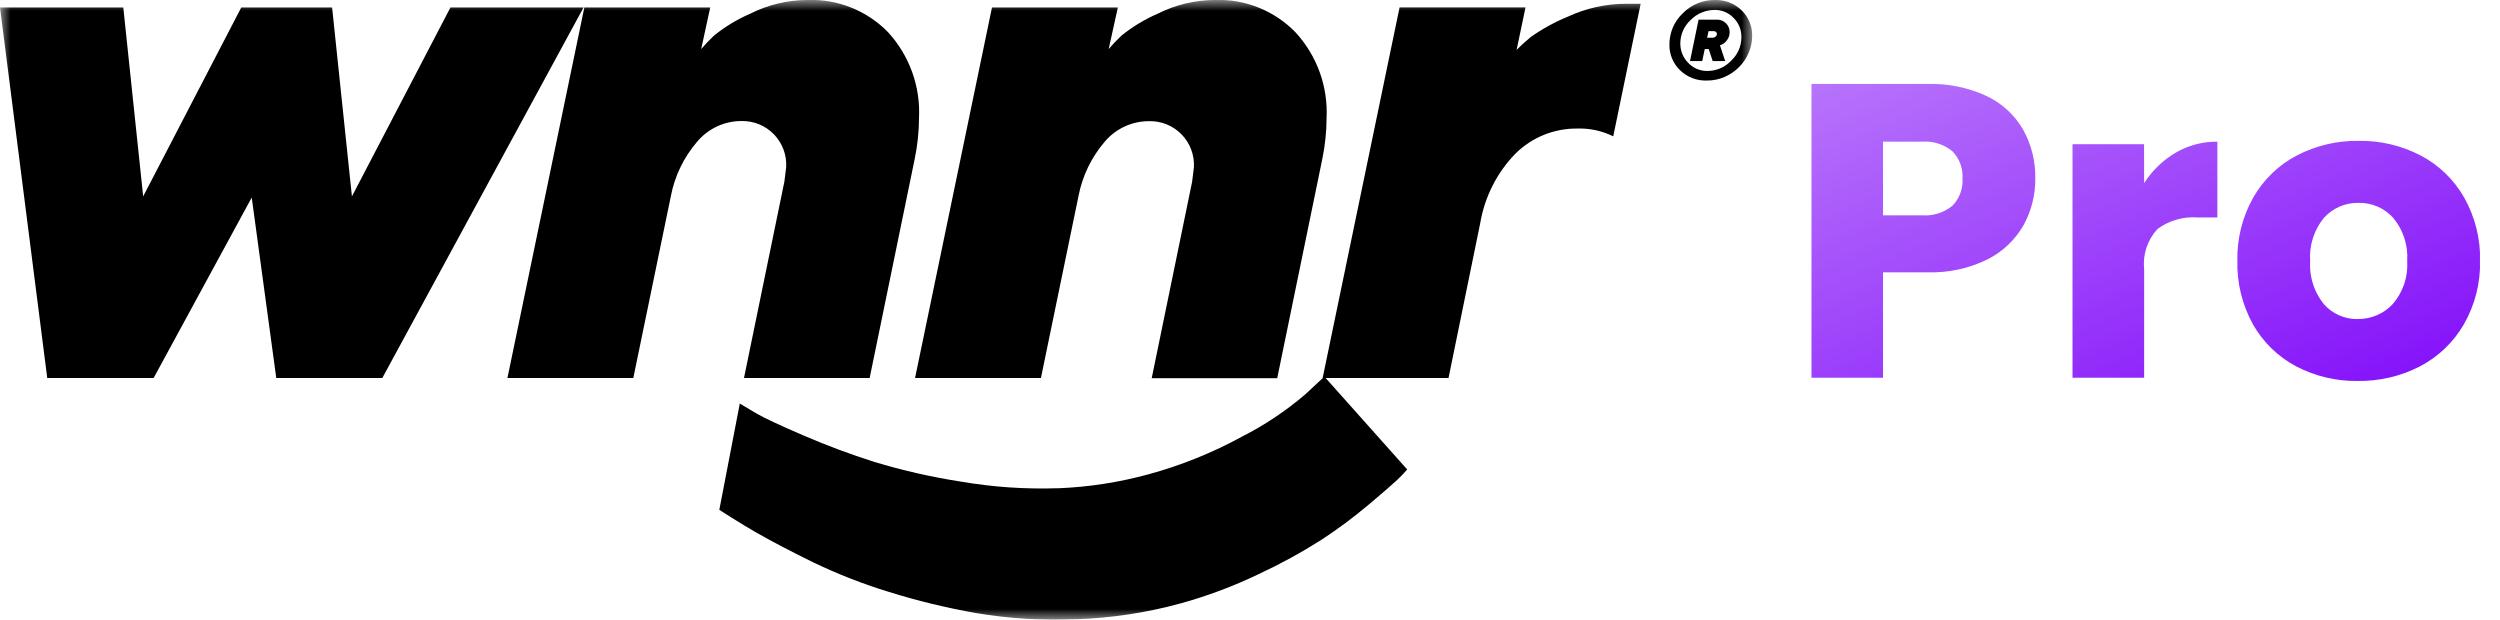 <svg width="117" height="29" viewBox="0 0 117 29" fill="none" xmlns="http://www.w3.org/2000/svg">
<g id="wnnrprologo 1" clip-path="url(#clip0_662_1188)">
<g id="Grupo 7818">
<g id="WNNR LOGO TOP BAR">
<g id="Clip path group">
<mask id="mask0_662_1188" style="mask-type:luminance" maskUnits="userSpaceOnUse" x="0" y="0" width="83" height="29">
<g id="clip-path">
<path id="Rect&#195;&#161;ngulo 5884" d="M82.003 0H0V29H82.003V0Z" fill="white"/>
</g>
</mask>
<g mask="url(#mask0_662_1188)">
<g id="Grupo 5868">
<path id="Trazado 8233" d="M49.501 22.849C47.981 22.9 46.46 22.796 44.961 22.538C43.594 22.326 42.244 22.018 40.92 21.618C39.794 21.261 38.686 20.847 37.601 20.379C36.499 19.904 35.773 19.565 35.423 19.362C35.075 19.162 34.623 18.884 34.623 18.884L33.664 23.86C33.664 23.86 34.657 24.505 35.416 24.936C36.175 25.367 37.053 25.824 38.074 26.325C39.214 26.872 40.392 27.332 41.601 27.701C42.945 28.121 44.314 28.453 45.701 28.695C47.23 28.95 48.781 29.046 50.33 28.982C51.995 28.928 53.647 28.679 55.253 28.239C56.508 27.892 57.73 27.434 58.903 26.87C59.92 26.398 60.904 25.859 61.85 25.258C62.611 24.76 63.34 24.217 64.036 23.632C64.729 23.049 65.181 22.657 65.392 22.456C65.556 22.303 65.711 22.141 65.857 21.971L61.981 17.625L61.081 18.461C60.178 19.232 59.187 19.894 58.129 20.432C56.751 21.186 55.289 21.776 53.773 22.191C52.38 22.574 50.947 22.796 49.503 22.852" fill="black"/>
<path id="Trazado 8234" d="M80.493 2.12L80.607 2.075C80.698 2.025 80.776 1.952 80.833 1.865C80.91 1.76 80.95 1.632 80.947 1.502C80.948 1.426 80.933 1.351 80.905 1.281C80.876 1.21 80.833 1.147 80.779 1.093C80.725 1.036 80.659 0.992 80.587 0.962C80.514 0.932 80.437 0.918 80.358 0.92H79.493L79.093 2.857H79.665L79.782 2.297H79.969L80.154 2.857H80.738L80.493 2.12ZM79.96 1.458H80.211C80.248 1.457 80.284 1.471 80.311 1.496C80.324 1.508 80.335 1.523 80.341 1.539C80.348 1.555 80.352 1.573 80.351 1.59C80.351 1.613 80.345 1.636 80.335 1.657C80.325 1.678 80.31 1.697 80.291 1.711C80.253 1.747 80.203 1.766 80.151 1.765H79.893L79.96 1.458ZM80.235 0.464C80.403 0.46 80.57 0.492 80.725 0.557C80.88 0.622 81.02 0.719 81.135 0.841C81.253 0.959 81.346 1.1 81.408 1.254C81.471 1.409 81.502 1.574 81.499 1.741C81.499 1.948 81.456 2.152 81.373 2.341C81.29 2.53 81.17 2.7 81.019 2.841C80.876 2.993 80.704 3.114 80.512 3.196C80.321 3.279 80.115 3.321 79.906 3.321C79.738 3.324 79.571 3.292 79.415 3.226C79.26 3.16 79.121 3.062 79.006 2.939C78.888 2.82 78.794 2.678 78.731 2.522C78.668 2.366 78.637 2.199 78.639 2.031C78.639 1.824 78.683 1.619 78.767 1.429C78.851 1.24 78.974 1.07 79.128 0.931C79.273 0.785 79.445 0.668 79.634 0.588C79.824 0.508 80.027 0.466 80.233 0.465L80.235 0.464ZM82.001 1.686C82.007 1.463 81.966 1.241 81.881 1.035C81.797 0.828 81.67 0.641 81.51 0.486C81.344 0.324 81.146 0.198 80.93 0.115C80.713 0.031 80.482 -0.007 80.25 0.001C79.973 -0.002 79.698 0.051 79.442 0.157C79.186 0.263 78.953 0.42 78.759 0.618C78.558 0.806 78.399 1.034 78.29 1.287C78.182 1.539 78.127 1.812 78.129 2.087C78.125 2.309 78.166 2.529 78.251 2.734C78.335 2.94 78.46 3.125 78.619 3.28C78.785 3.443 78.983 3.571 79.199 3.655C79.416 3.739 79.648 3.778 79.88 3.769C80.166 3.772 80.449 3.715 80.711 3.601C80.964 3.491 81.194 3.334 81.389 3.139C81.579 2.946 81.731 2.719 81.838 2.47C81.946 2.223 82.002 1.957 82.001 1.687V1.686Z" fill="black"/>
<path id="Trazado 8235" d="M11.292 0.348L6.7 9.192L5.77 0.348H0L2.211 17.69H7.19L11.781 9.244L12.929 17.69H17.892L27.311 0.348H21.082L16.47 9.192L15.542 0.348H11.292ZM33.239 0.348H27.348L23.748 17.689H29.639L31.394 9.189C31.574 8.244 31.999 7.362 32.626 6.632C32.878 6.331 33.193 6.088 33.549 5.921C33.904 5.754 34.292 5.666 34.685 5.664C34.969 5.656 35.251 5.706 35.515 5.812C35.778 5.918 36.016 6.078 36.215 6.282C36.413 6.485 36.567 6.727 36.666 6.993C36.766 7.259 36.809 7.543 36.793 7.826C36.782 7.942 36.754 8.166 36.709 8.5L34.819 17.689H40.7L42.81 7.429C42.94 6.798 43.007 6.156 43.01 5.512C43.045 4.782 42.935 4.051 42.685 3.363C42.436 2.675 42.053 2.044 41.558 1.505C41.071 1.006 40.485 0.614 39.838 0.355C39.191 0.096 38.497 -0.026 37.8 -0.001C36.868 0.001 35.949 0.22 35.116 0.638C34.506 0.902 33.934 1.248 33.416 1.665C33.205 1.865 33.005 2.075 32.816 2.295L33.239 0.348ZM52.316 0.348H46.425L42.825 17.689H48.716L50.471 9.189C50.651 8.245 51.074 7.363 51.7 6.633C51.953 6.332 52.27 6.09 52.627 5.923C52.984 5.757 53.373 5.671 53.767 5.671C54.051 5.663 54.333 5.713 54.597 5.819C54.86 5.925 55.098 6.085 55.297 6.289C55.495 6.492 55.649 6.734 55.748 7C55.848 7.266 55.891 7.55 55.875 7.833C55.864 7.949 55.836 8.173 55.791 8.507L53.9 17.699H59.774L61.884 7.439C62.014 6.808 62.081 6.166 62.084 5.522C62.119 4.792 62.009 4.061 61.76 3.373C61.51 2.685 61.127 2.054 60.632 1.515C60.146 1.014 59.56 0.62 58.912 0.359C58.264 0.098 57.568 -0.025 56.87 -0.001C55.938 0.001 55.019 0.22 54.186 0.638C53.576 0.902 53.004 1.248 52.486 1.665C52.275 1.865 52.075 2.075 51.886 2.295L52.316 0.348ZM75.5 6.377L76.783 0.177H76.091C75.155 0.179 74.231 0.383 73.382 0.777C72.765 1.029 72.179 1.351 71.635 1.735C71.354 1.971 71.135 2.171 70.977 2.335L71.394 0.347H65.5L61.9 17.689H67.791L69.276 10.435C69.484 9.208 70.061 8.073 70.93 7.182C71.312 6.806 71.765 6.508 72.263 6.308C72.761 6.108 73.293 6.009 73.83 6.016C74.406 5.999 74.976 6.123 75.493 6.377" fill="black"/>
</g>
</g>
</g>
</g>
<path id="Trazado 8588" d="M95.251 8.354C95.26 9.116 95.071 9.868 94.703 10.537C94.311 11.224 93.725 11.78 93.019 12.137C92.144 12.568 91.176 12.776 90.2 12.744H88.125V17.677H84.777V3.929H90.2C91.159 3.9 92.11 4.094 92.98 4.497C93.692 4.835 94.285 5.381 94.68 6.063C95.069 6.763 95.266 7.553 95.251 8.354ZM89.946 10.077C90.463 10.117 90.975 9.956 91.375 9.627C91.538 9.459 91.664 9.259 91.745 9.04C91.826 8.82 91.86 8.587 91.845 8.354C91.86 8.12 91.826 7.887 91.745 7.668C91.664 7.448 91.538 7.248 91.375 7.081C90.975 6.751 90.463 6.59 89.946 6.631H88.125V10.077H89.946ZM100.346 8.569C100.718 7.987 101.221 7.501 101.814 7.15C102.408 6.802 103.085 6.623 103.772 6.631V10.177H102.852C102.182 10.126 101.515 10.317 100.972 10.715C100.739 10.966 100.562 11.265 100.454 11.591C100.346 11.917 100.309 12.262 100.346 12.604V17.677H96.994V6.748H100.342L100.346 8.569ZM110.346 17.829C109.341 17.845 108.348 17.609 107.457 17.144C106.613 16.696 105.914 16.017 105.442 15.186C104.938 14.277 104.684 13.249 104.708 12.21C104.687 11.172 104.943 10.148 105.452 9.244C105.93 8.407 106.636 7.725 107.488 7.277C108.383 6.812 109.38 6.576 110.388 6.592C111.397 6.576 112.393 6.812 113.288 7.277C114.141 7.725 114.847 8.408 115.324 9.245C115.833 10.149 116.09 11.173 116.068 12.211C116.088 13.25 115.826 14.275 115.309 15.177C114.826 16.014 114.114 16.696 113.257 17.144C112.358 17.608 111.358 17.843 110.346 17.829ZM110.346 14.929C110.653 14.933 110.957 14.873 111.238 14.753C111.52 14.632 111.773 14.454 111.981 14.229C112.463 13.671 112.706 12.946 112.657 12.211C112.706 11.479 112.471 10.757 112.001 10.194C111.798 9.968 111.549 9.789 111.27 9.668C110.991 9.547 110.69 9.488 110.386 9.494C110.081 9.487 109.778 9.546 109.498 9.666C109.217 9.787 108.966 9.967 108.761 10.194C108.295 10.761 108.064 11.486 108.115 12.22C108.069 12.944 108.296 13.66 108.75 14.227C108.949 14.454 109.194 14.635 109.47 14.757C109.746 14.878 110.045 14.938 110.346 14.932V14.929Z" fill="url(#paint0_linear_662_1188)"/>
</g>
</g>
<defs>
<linearGradient id="paint0_linear_662_1188" x1="116.07" y1="17.829" x2="102.073" y2="-14.784" gradientUnits="userSpaceOnUse">
<stop stop-color="#820DFA"/>
<stop offset="1" stop-color="#CD9EFC"/>
</linearGradient>
<clipPath id="clip0_662_1188">
<rect width="116.062" height="29" fill="white"/>
</clipPath>
</defs>
</svg>
